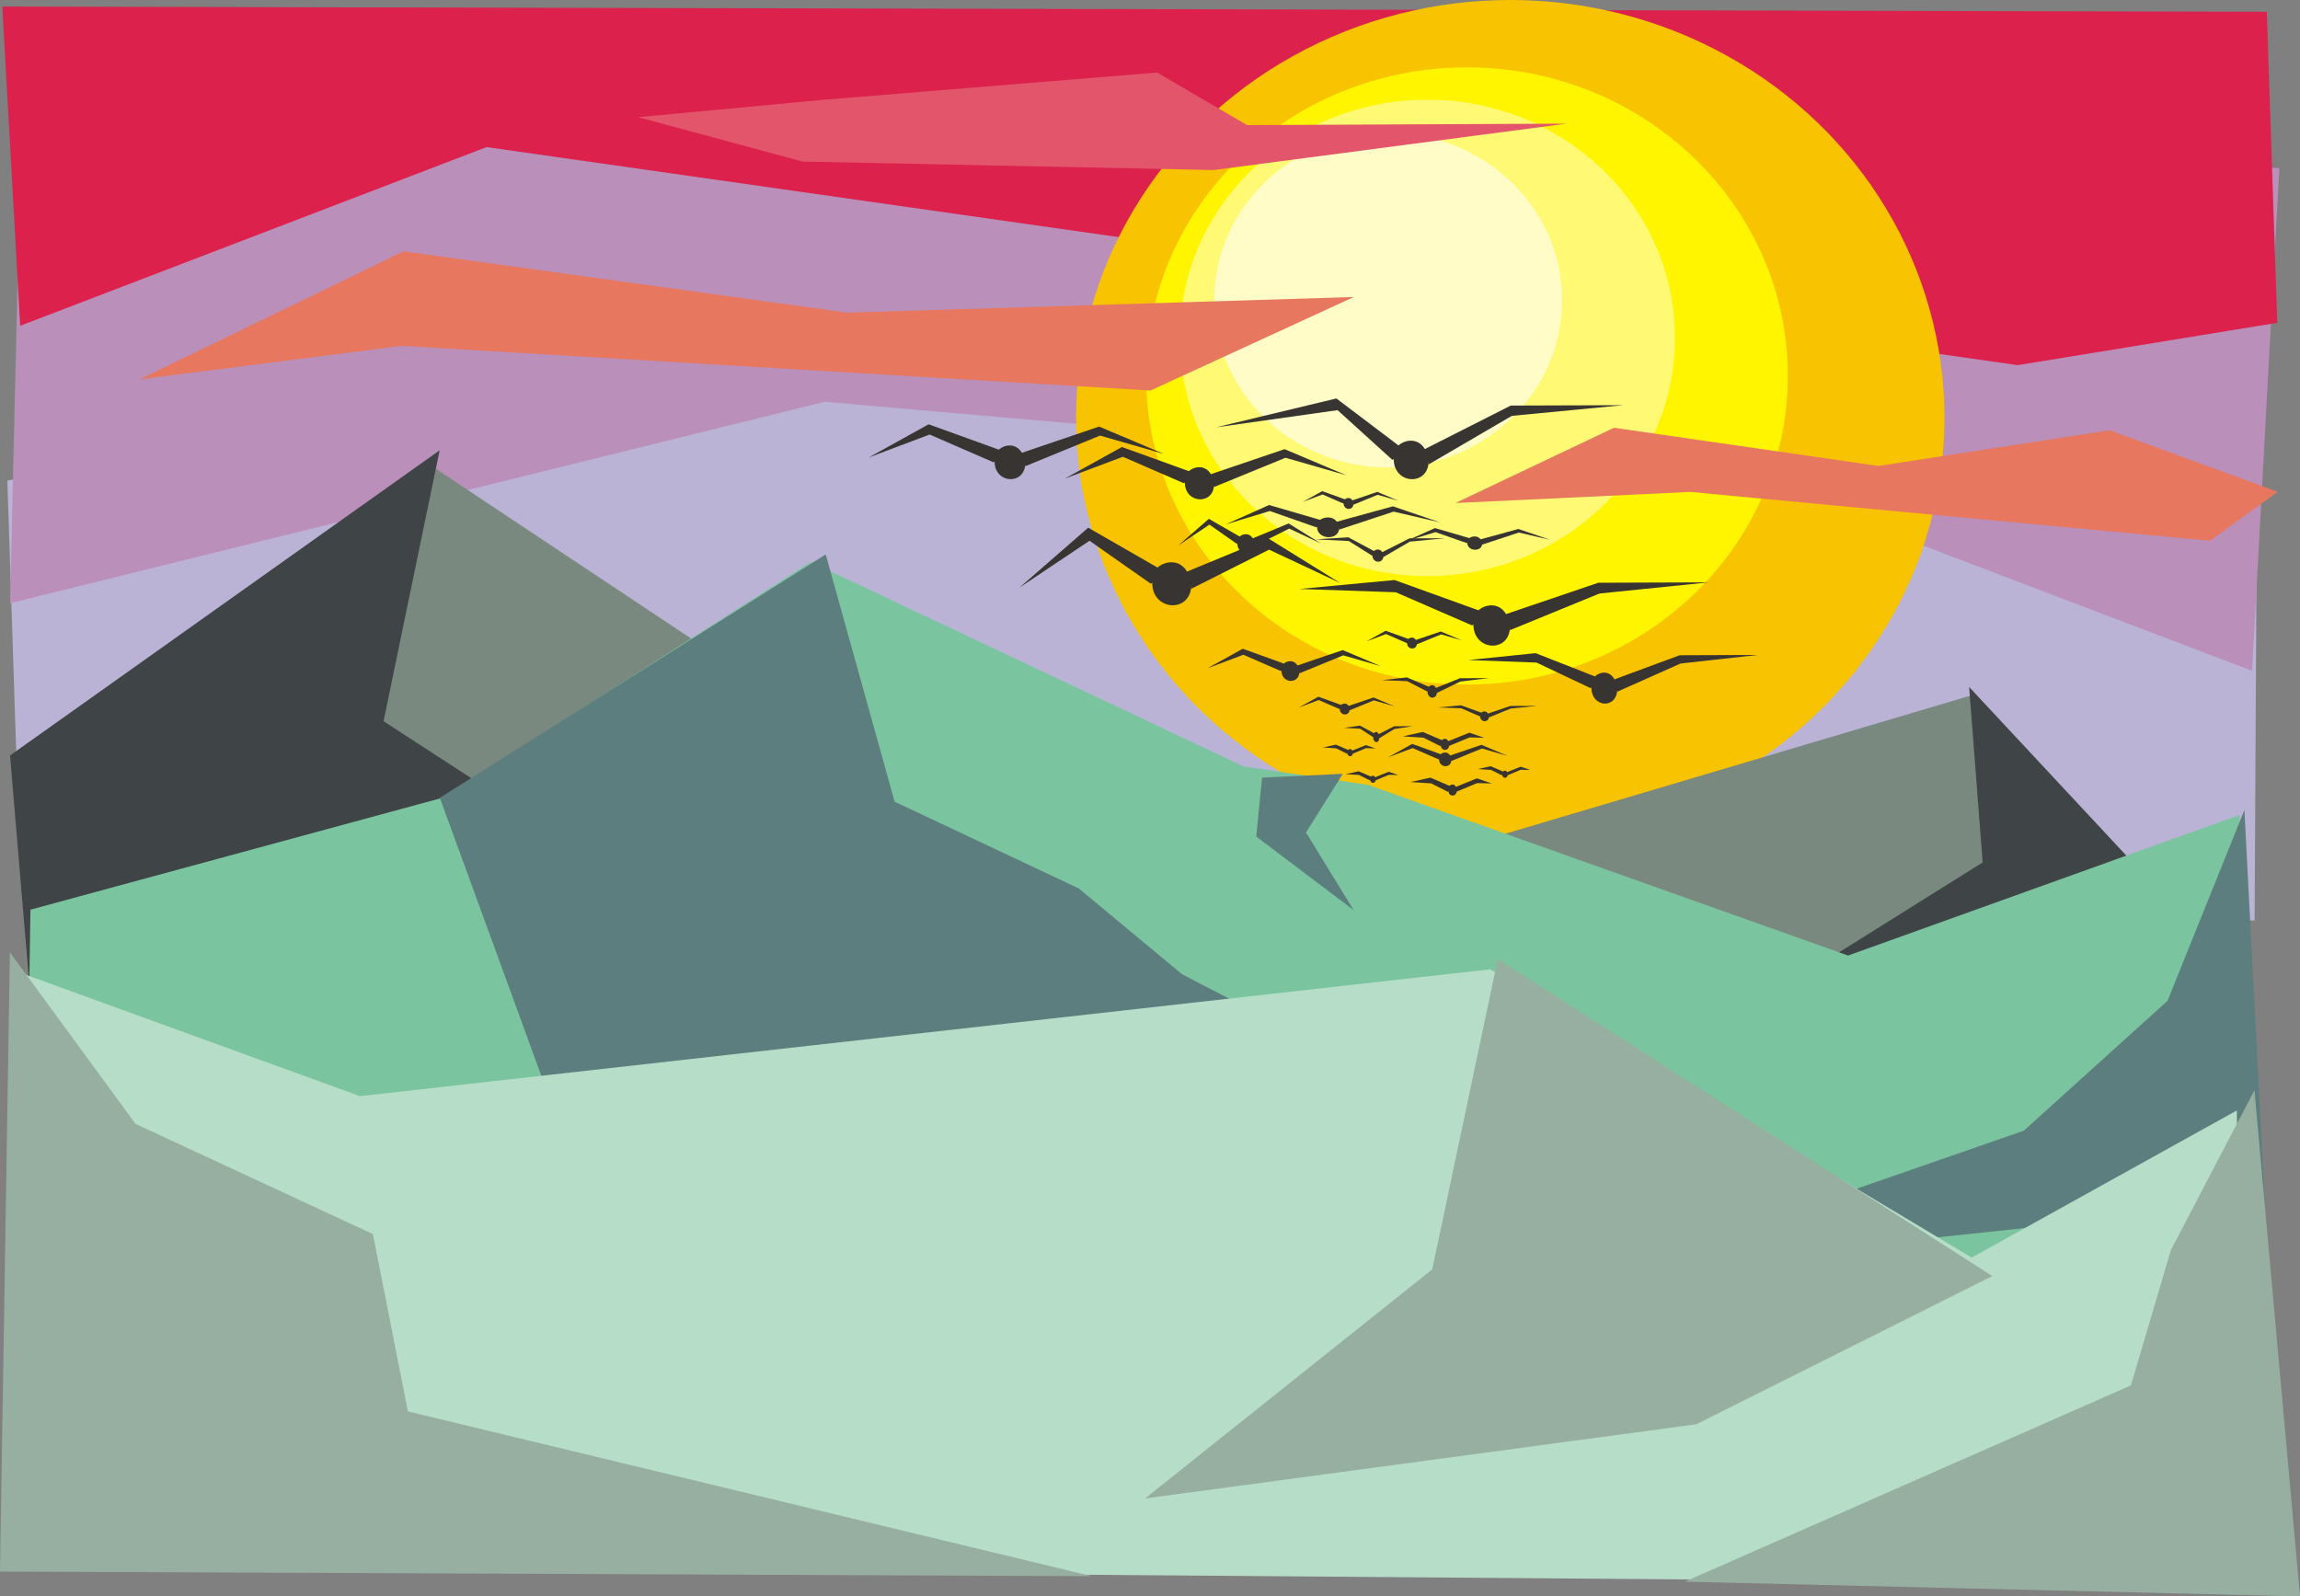 <?xml version="1.0" encoding="UTF-8" standalone="no"?>
<!-- Creator: CorelDRAW -->

<svg
   xmlns:dc="http://purl.org/dc/elements/1.1/"
   xmlns:cc="http://creativecommons.org/ns#"
   xmlns:rdf="http://www.w3.org/1999/02/22-rdf-syntax-ns#"
   xmlns:svg="http://www.w3.org/2000/svg"
   xmlns="http://www.w3.org/2000/svg"
   xmlns:sodipodi="http://sodipodi.sourceforge.net/DTD/sodipodi-0.dtd"
   xmlns:inkscape="http://www.inkscape.org/namespaces/inkscape"
   xml:space="preserve"
   width="286.335mm"
   height="198.762mm"
   style="clip-rule:evenodd;fill-rule:evenodd;image-rendering:optimizeQuality;shape-rendering:geometricPrecision;text-rendering:geometricPrecision"
   viewBox="0 0 286.335 198.762"
   version="1.1"
   id="svg108"
   sodipodi:docname="landscape3.svg"
   inkscape:version="0.92.3 (2405546, 2018-03-11)"><rect x="0" y="0" width="286.335" height="198.762" fill="#808080" stroke="none"/><sodipodi:namedview
   pagecolor="#ffffff"
   bordercolor="#666666"
   borderopacity="1"
   objecttolerance="10"
   gridtolerance="10"
   guidetolerance="10"
   inkscape:pageopacity="0"
   inkscape:pageshadow="2"
   inkscape:window-width="1920"
   inkscape:window-height="1017"
   id="namedview110"
   showgrid="false"
   fit-margin-top="0"
   fit-margin-left="0"
   fit-margin-right="0"
   fit-margin-bottom="0"
   showborder="false"
   inkscape:zoom="1.1527821"
   inkscape:cx="541.1059"
   inkscape:cy="375.61304"
   inkscape:window-x="-4"
   inkscape:window-y="9"
   inkscape:window-maximized="1"
   inkscape:current-layer="svg108" />
 <defs
   id="defs4"><style
     type="text/css"
     id="style2">
   <![CDATA[
    .fil13 {fill:#383431}
    .fil8 {fill:#3F4446}
    .fil10 {fill:#5D7E7E}
    .fil7 {fill:#7A897F}
    .fil9 {fill:#7BC4A0}
    .fil12 {fill:#97AFA0}
    .fil11 {fill:#B6DDC7}
    .fil1 {fill:#BA8FBA}
    .fil0 {fill:#BAB3D6}
    .fil2 {fill:#DB214C}
    .fil15 {fill:#E3556A}
    .fil14 {fill:#E7785F}
    .fil3 {fill:#F8C300}
    .fil4 {fill:#FFF500}
    .fil5 {fill:#FFF974}
    .fil6 {fill:#FFFCC8}
   ]]>
  </style></defs>
 
 
 
 
 
 
 <g
   id="g3875"
   transform="translate(-5.915,-5.073)"><g
     id="Himmel1">
  <polygon
   id="polygon7"
   points="265.504,59.289 286.893,65.778 286.598,119.683 8.427,113.772 6.831,64.92 123.341,42.565 "
   class="fil0"
   style="fill:#bab3d6" />
  <polygon
   id="polygon9"
   points="286.284,88.597 225.078,65.294 108.57,55.099 7.171,80.174 8.715,13.738 289.682,26.005 "
   class="fil1"
   style="fill:#ba8fba" />
  <polygon
   id="polygon11"
   points="289.424,45.265 257.106,50.537 66.493,23.386 8.427,45.635 6.203,5.888 288.112,6.537 "
   class="fil2"
   style="fill:#db214c" />
 </g><g
     id="Sonne1">
  <ellipse
   id="ellipse15"
   ry="51.999"
   rx="54.054"
   cy="57.072"
   cx="193.934"
   class="fil3"
   style="fill:#f8c300" />
  <ellipse
   id="ellipse17"
   ry="38.428"
   rx="39.947"
   cy="51.885"
   cx="188.541"
   class="fil4"
   style="fill:#fff500" />
  <ellipse
   id="ellipse19"
   ry="29.655"
   rx="30.826"
   cy="47.142"
   cx="183.61"
   class="fil5"
   style="fill:#fff974" />
  <ellipse
   id="ellipse21"
   ry="20.827"
   rx="21.65"
   cy="42.452"
   cx="178.736"
   class="fil6"
   style="fill:#fffcc8" />
 </g><g
     id="Berge1">
  <polygon
   id="polygon25"
   points="148.494,122.189 251.688,91.547 285.342,128.693 283.099,150.479 9.702,151.908 8.42,99.765 60.023,63.336 "
   class="fil7"
   style="fill:#7a897f" />
  <polygon
   id="polygon27"
   points="53.666,94.871 103.491,127.243 9.703,129.3 7.164,99.136 60.651,61.138 "
   class="fil8"
   style="fill:#3f4446" />
  <polygon
   id="polygon29"
   points="285.97,128.065 211.29,138.406 252.742,112.455 251.06,90.605 "
   class="fil8"
   style="fill:#3f4446" />
 </g><g
     id="Berge2">
  <polygon
   id="polygon33"
   points="106.827,75.046 160.706,100.49 176.25,102.802 235.983,124.047 284.701,106.55 288.175,171.445 9.061,163.336 9.702,118.336 60.984,104.407 "
   class="fil9"
   style="fill:#7bc4a0" />
  <polygon
   id="polygon35"
   points="108.711,74.103 117.291,104.893 140.206,115.685 153.092,126.389 220.665,161.397 75.957,146.282 60.67,104.408 "
   class="fil10"
   style="fill:#5d7e7e" />
  <polygon
   id="polygon37"
   points="285.329,105.922 287.861,154.803 207.509,163.337 257.862,145.856 275.759,129.682 "
   class="fil10"
   style="fill:#5d7e7e" />
  <polygon
   id="polygon39"
   points="173.081,101.421 168.503,108.722 174.439,118.395 162.307,109.231 163.034,101.896 "
   class="fil10"
   style="fill:#5d7e7e" />
 </g><g
     id="Berge3">
  <polygon
   id="polygon43"
   points="191.442,125.76 251.374,161.653 284.381,143.336 285.342,202.265 8.741,200.122 7.459,125.836 50.728,141.551 "
   class="fil11"
   style="fill:#b6ddc7" />
  <polygon
   id="polygon45"
   points="52.34,158.73 56.694,180.807 141.844,201.323 5.915,200.75 7.145,123.638 22.782,145.005 "
   class="fil12"
   style="fill:#97afa0" />
  <polygon
   id="polygon47"
   points="286.579,140.824 292.25,203.835 215.667,202.006 271.198,177.57 276.18,160.711 "
   class="fil12"
   style="fill:#97afa0" />
  <polygon
   id="polygon49"
   points="253.942,163.957 217.095,182.407 148.471,191.644 184.22,163.126 192.379,124.496 "
   class="fil12"
   style="fill:#97afa0" />
 </g><g
     id="Raben1">
  <path
   id="path53"
   d="m 142.746,58.184 8.063,3.405 -7.946,-2.283 -9.314,3.817 c 6e-4,0.023 0.001,-0.424 0.001,-0.401 0,2.805 -3.814,2.617 -3.814,-0.188 0,-0.031 -0.14,0.127 -0.139,0.096 l -7.949,-3.454 -7.579,2.856 7.453,-4.13 8.736,3.152 c 0.687,-0.618 2.11,-0.888 2.877,0.395 z"
   class="fil13"
   inkscape:connector-curvature="0"
   style="fill:#383431" />
  <path
   id="path55"
   d="m 163.758,72.078 9.031,5.6 -8.882,-4.169 -9.685,4.87 c 8e-4,0.029 0.001,-0.541 0.001,-0.512 0,3.579 -4.866,3.339 -4.866,-0.24 0,-0.039 -0.179,0.162 -0.177,0.123 l -7.63,-5.348 -8.728,5.841 8.566,-7.467 8.634,4.963 c 0.876,-0.788 2.692,-1.133 3.671,0.504 z"
   class="fil13"
   inkscape:connector-curvature="0"
   style="fill:#383431" />
  <path
   id="path57"
   d="m 193.995,55.569 13.985,-0.046 -13.851,1.328 -10.354,6.045 c 7e-4,0.026 0.001,-0.484 0.001,-0.458 0,3.203 -4.355,2.989 -4.355,-0.215 0,-0.035 -0.16,0.144 -0.159,0.11 l -6.829,-6.192 -15.118,2.137 14.974,-3.592 7.728,5.847 c 0.784,-0.705 2.409,-1.014 3.286,0.451 z"
   class="fil13"
   inkscape:connector-curvature="0"
   style="fill:#383431" />
  <path
   id="path59"
   d="m 204.894,77.63 13.756,-0.049 -13.615,1.39 -11.132,4.562 c 8e-4,0.027 0.001,-0.507 0.001,-0.479 0,3.353 -4.558,3.128 -4.558,-0.225 0,-0.037 -0.168,0.151 -0.166,0.115 l -9.501,-4.128 -12,-0.411 11.849,-1.112 10.442,3.767 c 0.821,-0.738 2.522,-1.061 3.439,0.472 z"
   class="fil13"
   inkscape:connector-curvature="0"
   style="fill:#383431" />
  <path
   id="path61"
   d="m 173.076,86.014 4.727,1.996 -4.659,-1.338 -5.46,2.238 c 4e-4,0.013 6e-4,-0.249 6e-4,-0.235 0,1.645 -2.236,1.534 -2.236,-0.11 0,-0.018 -0.082,0.074 -0.082,0.056 l -4.661,-2.025 -4.444,1.674 4.369,-2.421 5.122,1.848 c 0.403,-0.362 1.237,-0.52 1.687,0.232 z"
   class="fil13"
   inkscape:connector-curvature="0"
   style="fill:#383431" />
  <path
   id="path63"
   d="m 165.834,60.998 7.693,3.248 -7.581,-2.178 -8.886,3.642 c 6e-4,0.022 0.001,-0.405 0.001,-0.383 0,2.676 -3.639,2.497 -3.639,-0.179 0,-0.029 -0.134,0.121 -0.133,0.092 l -7.584,-3.295 -7.231,2.724 7.11,-3.94 8.335,3.007 c 0.655,-0.589 2.013,-0.847 2.745,0.377 z"
   class="fil13"
   inkscape:connector-curvature="0"
   style="fill:#383431" />
  <path
   id="path65"
   d="m 215.023,86.658 9.724,-0.037 -9.624,1.069 -7.869,3.509 c 6e-4,0.021 9e-4,-0.39 9e-4,-0.369 0,2.579 -3.222,2.406 -3.222,-0.173 0,-0.028 -0.118,0.116 -0.117,0.088 l -6.716,-3.175 -8.483,-0.316 8.376,-0.856 7.381,2.898 c 0.581,-0.568 1.783,-0.816 2.431,0.363 z"
   class="fil13"
   inkscape:connector-curvature="0"
   style="fill:#383431" />
  <path
   id="path67"
   d="m 179.325,68.116 5.858,1.996 -5.772,-1.338 -6.766,2.238 c 5e-4,0.013 8e-4,-0.249 8e-4,-0.235 0,1.645 -2.771,1.534 -2.771,-0.11 0,-0.018 -0.102,0.074 -0.101,0.056 l -5.775,-2.025 -5.506,1.674 5.414,-2.421 6.346,1.848 c 0.499,-0.362 1.533,-0.52 2.09,0.232 z"
   class="fil13"
   inkscape:connector-curvature="0"
   style="fill:#383431" />
  <path
   id="path69"
   d="m 194.942,70.935 3.943,1.344 -3.885,-0.901 -4.554,1.506 c 4e-4,0.009 6e-4,-0.167 6e-4,-0.158 0,1.107 -1.865,1.033 -1.865,-0.074 0,-0.012 -0.069,0.05 -0.068,0.038 l -3.887,-1.363 -3.706,1.127 3.644,-1.63 4.272,1.244 c 0.336,-0.244 1.032,-0.35 1.407,0.156 z"
   class="fil13"
   inkscape:connector-curvature="0"
   style="fill:#383431" />
  <path
   id="path71"
   d="m 181.387,72.106 4.431,-0.015 -4.389,0.421 -3.281,1.915 c 3e-4,0.008 4e-4,-0.153 4e-4,-0.145 0,1.015 -1.38,0.947 -1.38,-0.068 0,-0.011 -0.051,0.046 -0.05,0.035 l -2.896,-1.816 -4.132,-0.201 4.086,-0.26 3.181,1.706 c 0.249,-0.224 0.763,-0.321 1.041,0.143 z"
   class="fil13"
   inkscape:connector-curvature="0"
   style="fill:#383431" />
  <path
   id="path73"
   d="m 177.387,66.317 2.609,1.102 -2.571,-0.739 -3.013,1.235 c 2e-4,0.007 3e-4,-0.137 3e-4,-0.13 0,0.908 -1.234,0.847 -1.234,-0.061 0,-0.01 -0.045,0.041 -0.045,0.031 l -2.572,-1.117 -2.452,0.924 2.411,-1.336 2.827,1.02 c 0.222,-0.2 0.683,-0.287 0.931,0.128 z"
   class="fil13"
   inkscape:connector-curvature="0"
   style="fill:#383431" />
  <path
   id="path75"
   d="m 166.346,70.25 4.012,2.488 -3.945,-1.852 -4.302,2.163 c 4e-4,0.013 6e-4,-0.24 6e-4,-0.227 0,1.59 -2.161,1.483 -2.161,-0.106 0,-0.017 -0.08,0.072 -0.079,0.054 l -3.389,-2.376 -3.877,2.595 3.805,-3.317 3.835,2.205 c 0.389,-0.35 1.196,-0.503 1.631,0.224 z"
   class="fil13"
   inkscape:connector-curvature="0"
   style="fill:#383431" />
  <path
   id="path77"
   d="m 185.287,83.697 2.609,1.102 -2.571,-0.739 -3.013,1.235 c 2e-4,0.007 3e-4,-0.137 3e-4,-0.13 0,0.908 -1.234,0.847 -1.234,-0.061 0,-0.01 -0.045,0.041 -0.045,0.031 l -2.572,-1.117 -2.452,0.924 2.411,-1.336 2.827,1.02 c 0.222,-0.2 0.683,-0.287 0.931,0.128 z"
   class="fil13"
   inkscape:connector-curvature="0"
   style="fill:#383431" />
  <path
   id="path79"
   d="m 176.913,91.913 2.609,1.102 -2.571,-0.739 -3.013,1.235 c 2e-4,0.007 3e-4,-0.137 3e-4,-0.13 0,0.908 -1.234,0.847 -1.234,-0.061 0,-0.01 -0.045,0.041 -0.045,0.031 l -2.572,-1.117 -2.452,0.924 2.411,-1.336 2.827,1.02 c 0.222,-0.2 0.683,-0.287 0.931,0.128 z"
   class="fil13"
   inkscape:connector-curvature="0"
   style="fill:#383431" />
  <path
   id="path81"
   d="m 190.349,97.813 3.275,1.383 -3.228,-0.927 -3.783,1.55 c 3e-4,0.009 4e-4,-0.172 4e-4,-0.163 0,1.139 -1.549,1.063 -1.549,-0.076 0,-0.013 -0.057,0.051 -0.057,0.039 l -3.229,-1.403 -3.079,1.16 3.027,-1.678 3.549,1.28 c 0.279,-0.251 0.857,-0.361 1.169,0.161 z"
   class="fil13"
   inkscape:connector-curvature="0"
   style="fill:#383431" />
  <path
   id="path83"
   d="m 179.477,95.502 2.308,-0.012 -2.285,0.35 -1.868,1.148 c 1e-4,0.007 2e-4,-0.128 2e-4,-0.121 0,0.844 -0.765,0.787 -0.765,-0.057 0,-0.009 -0.028,0.038 -0.028,0.029 l -1.594,-1.039 -2.014,-0.103 1.988,-0.28 1.752,0.948 c 0.138,-0.186 0.423,-0.267 0.577,0.119 z"
   class="fil13"
   inkscape:connector-curvature="0"
   style="fill:#383431" />
  <path
   id="path85"
   d="m 193.94,92.971 3.333,-0.012 -3.299,0.337 -2.697,1.105 c 2e-4,0.007 4e-4,-0.123 4e-4,-0.116 0,0.812 -1.104,0.758 -1.104,-0.054 0,-0.009 -0.041,0.037 -0.04,0.028 l -2.302,-1 -2.907,-0.1 2.871,-0.27 2.53,0.913 c 0.199,-0.179 0.611,-0.257 0.833,0.115 z"
   class="fil13"
   inkscape:connector-curvature="0"
   style="fill:#383431" />
  <path
   id="path87"
   d="m 187.68,89.517 3.589,-0.015 -3.552,0.43 -2.904,1.413 c 2e-4,0.008 3e-4,-0.157 3e-4,-0.148 0,1.038 -1.189,0.969 -1.189,-0.07 0,-0.011 -0.044,0.047 -0.043,0.036 l -2.479,-1.278 -3.131,-0.127 3.091,-0.344 2.724,1.167 c 0.214,-0.229 0.658,-0.329 0.897,0.146 z"
   class="fil13"
   inkscape:connector-curvature="0"
   style="fill:#383431" />
  <path
   id="path89"
   d="m 189.785,101.987 1.848,0.634 -1.816,-0.046 c -0.355,0.141 -2.539,1.049 -2.541,1.056 -0.166,0.784 -1.14,0.599 -1.04,-0.235 10e-4,-0.01 -0.038,0.29 -0.038,0.28 l -2.119,-1.069 -2.565,-0.161 2.481,-0.55 2.383,1.021 c 0.188,-0.2 0.576,-0.287 0.785,0.128 z"
   class="fil13"
   inkscape:connector-curvature="0"
   style="fill:#383431" />
  <path
   id="path91"
   d="m 178.802,101.164 1.194,0.41 -1.174,-0.03 c -0.229,0.091 -1.641,0.678 -1.642,0.683 -0.107,0.506 -0.737,0.387 -0.673,-0.152 8e-4,-0.006 -0.025,0.187 -0.025,0.181 l -1.37,-0.691 -1.658,-0.104 1.604,-0.356 1.541,0.66 c 0.121,-0.129 0.372,-0.186 0.507,0.083 z"
   class="fil13"
   inkscape:connector-curvature="0"
   style="fill:#383431" />
  <path
   id="path93"
   d="m 175.958,97.846 1.194,0.41 -1.174,-0.03 c -0.229,0.091 -1.641,0.678 -1.642,0.683 -0.107,0.506 -0.737,0.387 -0.673,-0.152 8e-4,-0.006 -0.025,0.187 -0.025,0.181 l -1.37,-0.691 -1.658,-0.104 1.604,-0.356 1.541,0.66 c 0.121,-0.129 0.372,-0.186 0.507,0.083 z"
   class="fil13"
   inkscape:connector-curvature="0"
   style="fill:#383431" />
  <path
   id="path95"
   d="m 195.234,100.532 1.194,0.41 -1.174,-0.03 c -0.229,0.091 -1.641,0.678 -1.642,0.683 -0.107,0.506 -0.737,0.387 -0.673,-0.152 8e-4,-0.006 -0.025,0.187 -0.025,0.181 l -1.37,-0.691 -1.658,-0.104 1.604,-0.356 1.541,0.66 c 0.121,-0.129 0.372,-0.186 0.507,0.083 z"
   class="fil13"
   inkscape:connector-curvature="0"
   style="fill:#383431" />
  <path
   id="path97"
   d="m 188.837,96.299 1.848,0.634 -1.816,-0.046 c -0.355,0.141 -2.539,1.049 -2.541,1.056 -0.166,0.784 -1.14,0.599 -1.04,-0.235 0.001,-0.01 -0.038,0.29 -0.038,0.28 l -2.119,-1.069 -2.565,-0.161 2.481,-0.55 2.383,1.021 c 0.188,-0.2 0.576,-0.287 0.785,0.128 z"
   class="fil13"
   inkscape:connector-curvature="0"
   style="fill:#383431" />
 </g><g
     id="Wolken1">
  <polygon
   id="polygon101"
   points="174.461,42.05 149.141,53.698 55.931,48.135 23.286,52.31 56.142,36.368 111.391,44.002 "
   class="fil14"
   style="fill:#e7785f" />
  <polygon
   id="polygon103"
   points="268.554,58.644 289.469,66.312 281.038,72.403 216.347,66.322 187.107,67.705 206.843,58.334 239.769,63.089 "
   class="fil14"
   style="fill:#e7785f" />
  <polygon
   id="polygon105"
   points="161.166,20.65 200.921,20.468 157.008,26.245 105.819,25.188 85.371,19.663 108.247,17.514 149.965,14.104 "
   class="fil15"
   style="fill:#e3556a" />
 </g></g>
</svg>